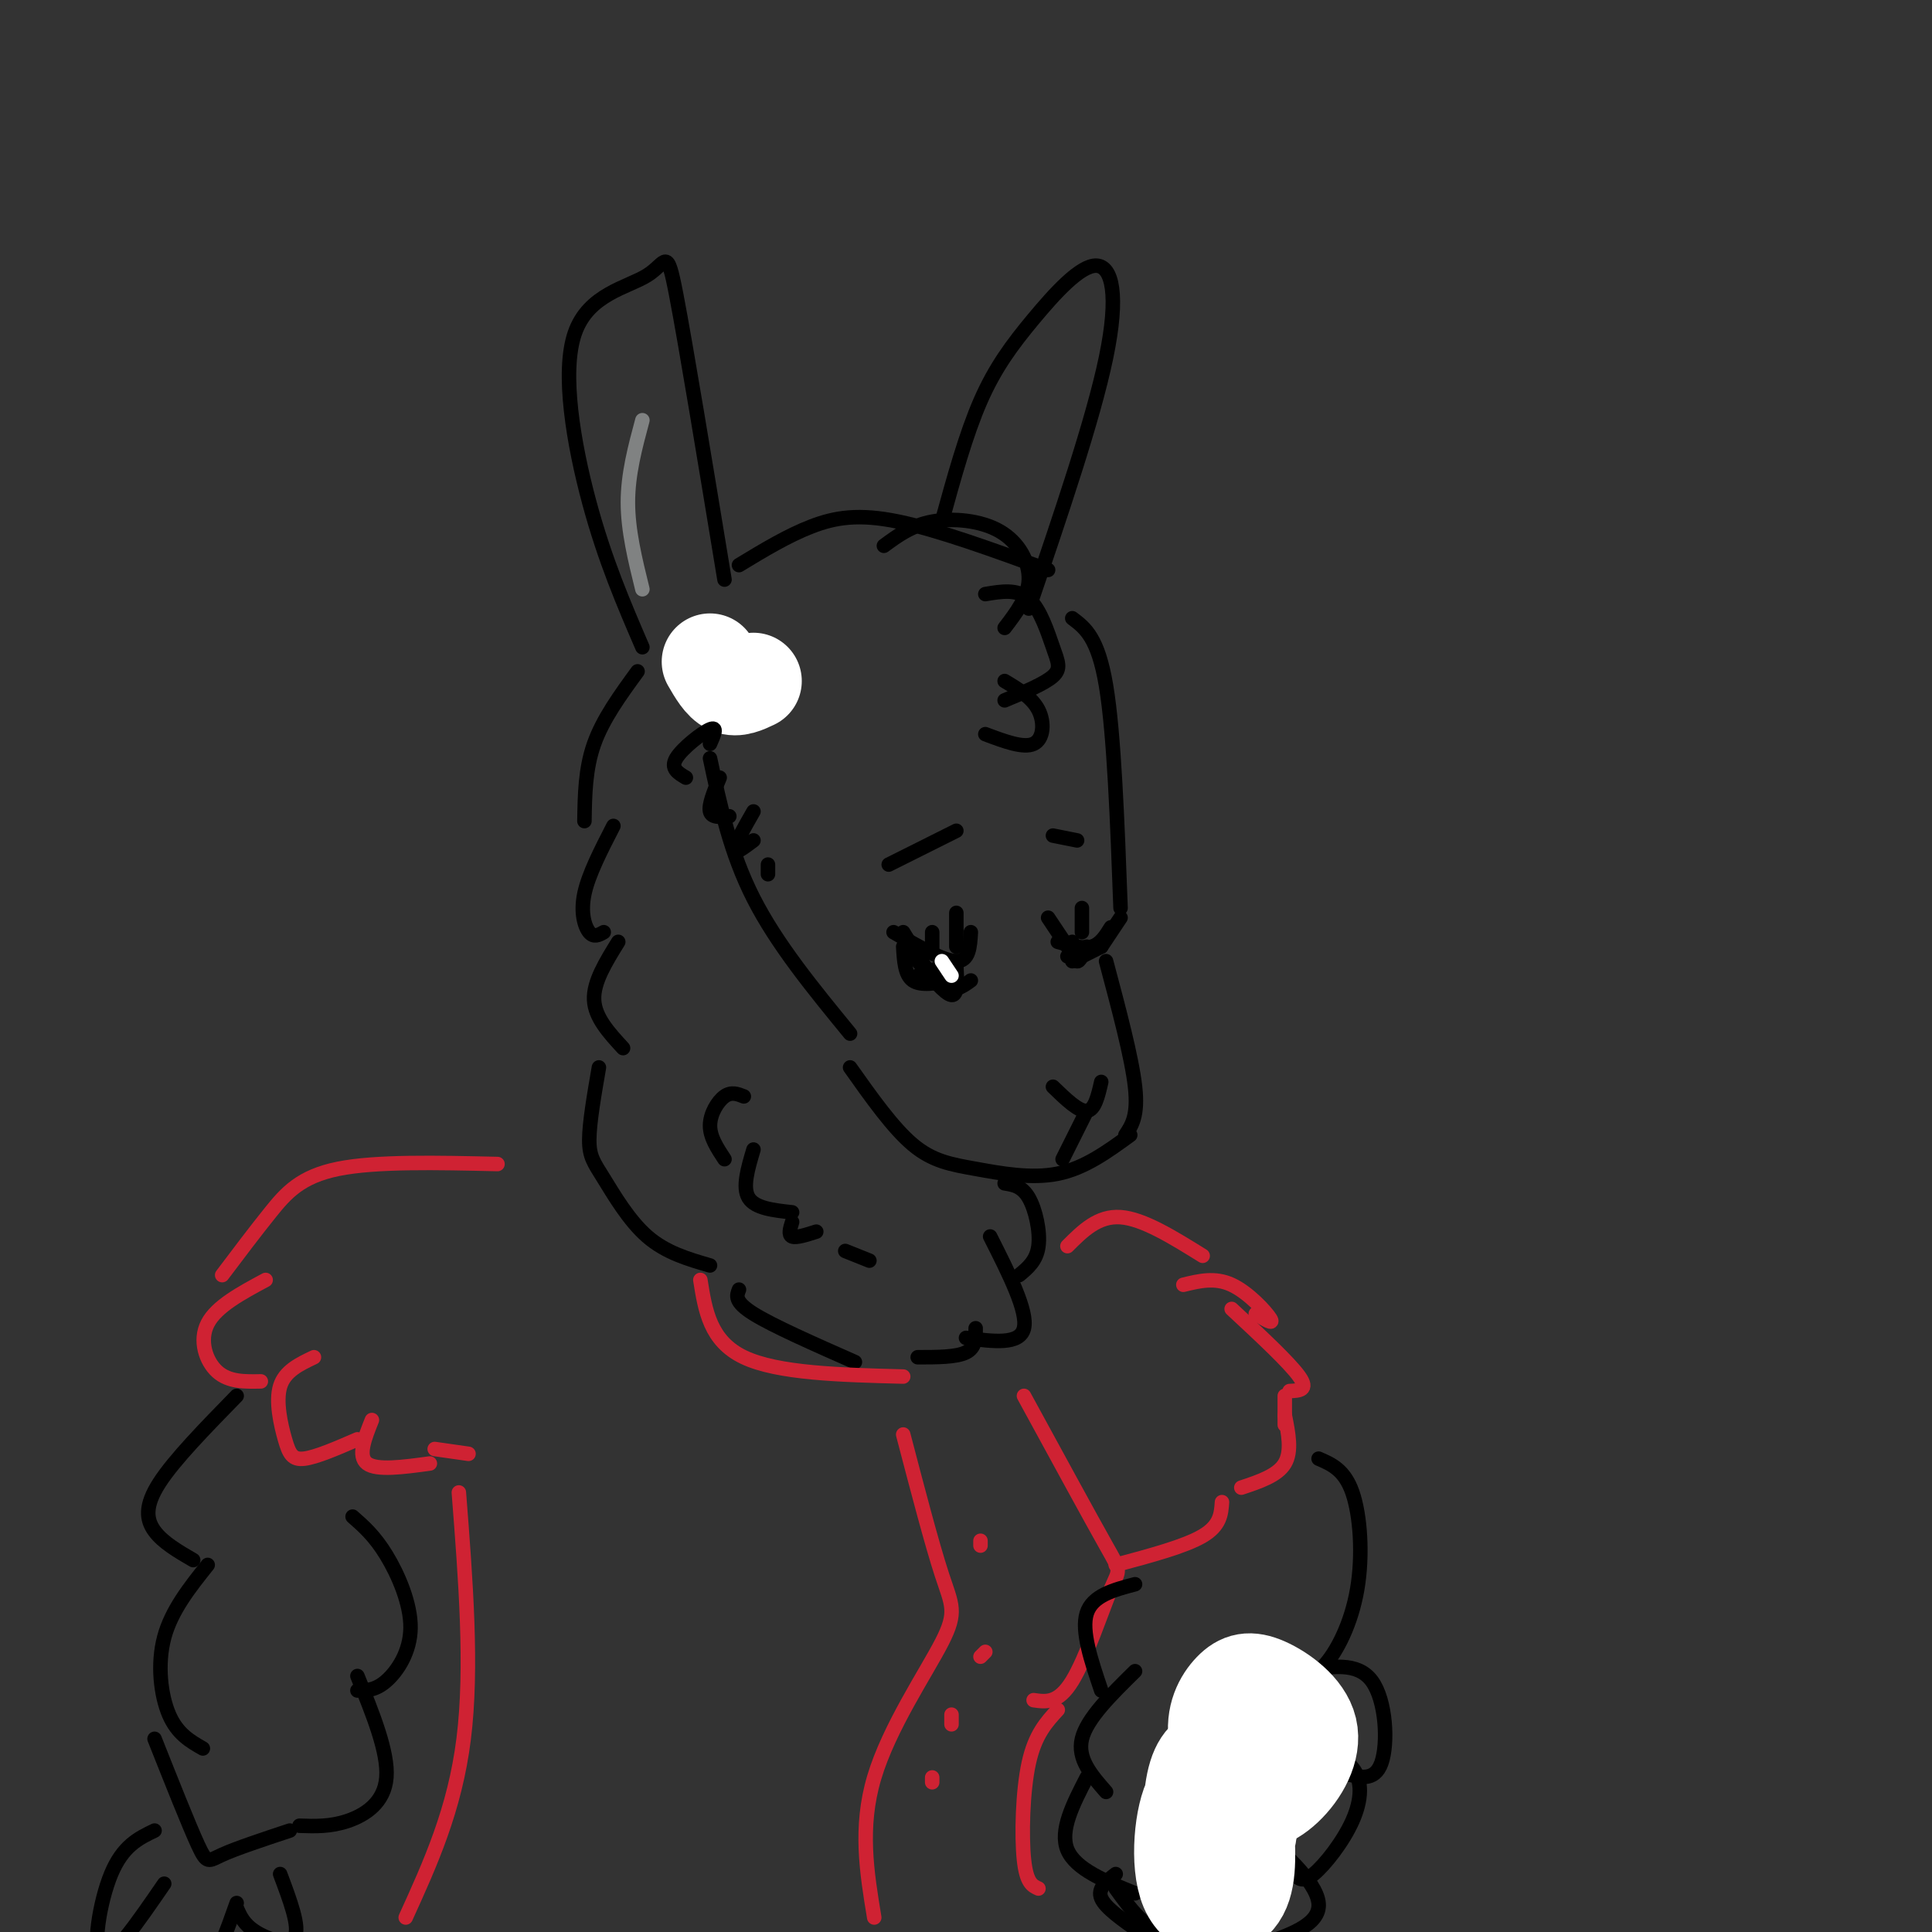 <svg viewBox='0 0 400 400' version='1.1' xmlns='http://www.w3.org/2000/svg' xmlns:xlink='http://www.w3.org/1999/xlink'><rect x="0" y="0" width="400" height="400" fill="#333333" stroke="none"/><g fill='none' stroke='rgb(0,0,0)' stroke-width='3' stroke-linecap='round' stroke-linejoin='round'><path d='M133,134c-3.887,-9.018 -7.774,-18.035 -11,-30c-3.226,-11.965 -5.793,-26.877 -3,-35c2.793,-8.123 10.944,-9.456 15,-12c4.056,-2.544 4.016,-6.298 6,4c1.984,10.298 5.992,34.649 10,59'/><path d='M153,117c5.022,-3.044 10.044,-6.089 15,-8c4.956,-1.911 9.844,-2.689 18,-1c8.156,1.689 19.578,5.844 31,10'/><path d='M195,108c2.488,-9.043 4.976,-18.086 8,-25c3.024,-6.914 6.584,-11.699 11,-17c4.416,-5.301 9.689,-11.120 13,-11c3.311,0.120 4.660,6.177 2,19c-2.660,12.823 -9.330,32.411 -16,52'/><path d='M183,113c2.851,-2.101 5.702,-4.202 10,-5c4.298,-0.798 10.042,-0.292 14,2c3.958,2.292 6.131,6.369 6,10c-0.131,3.631 -2.565,6.815 -5,10'/><path d='M204,123c3.298,-0.560 6.595,-1.119 9,1c2.405,2.119 3.917,6.917 5,10c1.083,3.083 1.738,4.452 0,6c-1.738,1.548 -5.869,3.274 -10,5'/><path d='M208,141c2.844,1.711 5.689,3.422 7,6c1.311,2.578 1.089,6.022 -1,7c-2.089,0.978 -6.044,-0.511 -10,-2'/><path d='M222,128c2.667,2.000 5.333,4.000 7,14c1.667,10.000 2.333,28.000 3,46'/><path d='M232,190c0.000,0.000 -4.000,6.000 -4,6'/><path d='M229,199c2.667,10.000 5.333,20.000 6,26c0.667,6.000 -0.667,8.000 -2,10'/><path d='M234,235c-4.726,3.440 -9.452,6.881 -15,8c-5.548,1.119 -11.917,-0.083 -17,-1c-5.083,-0.917 -8.881,-1.548 -13,-5c-4.119,-3.452 -8.560,-9.726 -13,-16'/><path d='M176,214c-7.583,-9.250 -15.167,-18.500 -20,-28c-4.833,-9.500 -6.917,-19.250 -9,-29'/><path d='M218,225c2.667,2.583 5.333,5.167 7,5c1.667,-0.167 2.333,-3.083 3,-6'/><path d='M225,230c0.000,0.000 -5.000,10.000 -5,10'/><path d='M185,193c5.167,3.000 10.333,6.000 13,6c2.667,0.000 2.833,-3.000 3,-6'/><path d='M198,196c0.000,0.000 0.000,-7.000 0,-7'/><path d='M193,197c0.000,0.000 0.000,-4.000 0,-4'/><path d='M219,195c2.583,0.750 5.167,1.500 7,1c1.833,-0.500 2.917,-2.250 4,-4'/><path d='M223,199c0.000,0.000 -6.000,-9.000 -6,-9'/><path d='M224,193c0.000,0.000 0.000,-5.000 0,-5'/><path d='M222,195c0.250,1.917 0.500,3.833 1,4c0.500,0.167 1.250,-1.417 2,-3'/><path d='M228,196c0.000,0.000 -6.000,3.000 -6,3'/><path d='M221,198c0.000,0.000 2.000,-1.000 2,-1'/><path d='M201,203c-1.833,1.333 -3.667,2.667 -6,1c-2.333,-1.667 -5.167,-6.333 -8,-11'/><path d='M190,202c0.000,0.000 8.000,-3.000 8,-3'/><path d='M198,200c0.167,3.083 0.333,6.167 -1,6c-1.333,-0.167 -4.167,-3.583 -7,-7'/><path d='M187,196c0.167,2.917 0.333,5.833 2,7c1.667,1.167 4.833,0.583 8,0'/><path d='M198,172c0.000,0.000 -14.000,7.000 -14,7'/><path d='M218,173c0.000,0.000 5.000,1.000 5,1'/><path d='M132,139c-3.583,4.917 -7.167,9.833 -9,15c-1.833,5.167 -1.917,10.583 -2,16'/><path d='M127,171c-2.578,5.022 -5.156,10.044 -6,14c-0.844,3.956 0.044,6.844 1,8c0.956,1.156 1.978,0.578 3,0'/><path d='M128,195c-2.583,4.167 -5.167,8.333 -5,12c0.167,3.667 3.083,6.833 6,10'/><path d='M208,245c1.800,0.289 3.600,0.578 5,3c1.400,2.422 2.400,6.978 2,10c-0.400,3.022 -2.200,4.511 -4,6'/><path d='M205,256c3.917,7.750 7.833,15.500 7,19c-0.833,3.500 -6.417,2.750 -12,2'/><path d='M202,275c0.000,2.000 0.000,4.000 -2,5c-2.000,1.000 -6.000,1.000 -10,1'/><path d='M124,221c-0.994,5.756 -1.988,11.512 -2,15c-0.012,3.488 0.958,4.708 3,8c2.042,3.292 5.155,8.655 9,12c3.845,3.345 8.423,4.673 13,6'/><path d='M153,267c-0.500,1.250 -1.000,2.500 3,5c4.000,2.500 12.500,6.250 21,10'/></g>
<g fill='none' stroke='rgb(207,34,51)' stroke-width='3' stroke-linecap='round' stroke-linejoin='round'><path d='M103,241c-12.600,-0.289 -25.200,-0.578 -33,1c-7.800,1.578 -10.800,5.022 -14,9c-3.200,3.978 -6.600,8.489 -10,13'/><path d='M55,265c-5.089,2.733 -10.178,5.467 -12,9c-1.822,3.533 -0.378,7.867 2,10c2.378,2.133 5.689,2.067 9,2'/><path d='M65,281c-3.018,1.435 -6.036,2.869 -7,6c-0.964,3.131 0.125,7.958 1,11c0.875,3.042 1.536,4.298 4,4c2.464,-0.298 6.732,-2.149 11,-4'/><path d='M77,294c-1.500,3.750 -3.000,7.500 -1,9c2.000,1.500 7.500,0.750 13,0'/><path d='M90,300c0.000,0.000 7.000,1.000 7,1'/><path d='M221,258c3.167,-3.167 6.333,-6.333 11,-6c4.667,0.333 10.833,4.167 17,8'/><path d='M245,266c3.267,-0.800 6.533,-1.600 10,0c3.467,1.600 7.133,5.600 8,7c0.867,1.400 -1.067,0.200 -3,-1'/><path d='M255,271c6.000,5.583 12.000,11.167 14,14c2.000,2.833 0.000,2.917 -2,3'/><path d='M266,289c0.000,0.000 0.000,6.000 0,6'/><path d='M266,293c0.750,3.750 1.500,7.500 0,10c-1.500,2.500 -5.250,3.750 -9,5'/><path d='M253,311c-0.167,2.417 -0.333,4.833 -4,7c-3.667,2.167 -10.833,4.083 -18,6'/><path d='M212,289c6.881,12.625 13.762,25.250 17,31c3.238,5.750 2.833,4.625 1,9c-1.833,4.375 -5.095,14.250 -8,19c-2.905,4.750 -5.452,4.375 -8,4'/><path d='M219,354c-2.356,2.556 -4.711,5.111 -6,11c-1.289,5.889 -1.511,15.111 -1,20c0.511,4.889 1.756,5.444 3,6'/><path d='M95,309c1.417,18.167 2.833,36.333 1,51c-1.833,14.667 -6.917,25.833 -12,37'/></g>
<g fill='none' stroke='rgb(0,0,0)' stroke-width='3' stroke-linecap='round' stroke-linejoin='round'><path d='M49,289c-6.467,6.622 -12.933,13.244 -16,18c-3.067,4.756 -2.733,7.644 -1,10c1.733,2.356 4.867,4.178 8,6'/><path d='M43,324c-3.756,4.711 -7.511,9.422 -9,15c-1.489,5.578 -0.711,12.022 1,16c1.711,3.978 4.356,5.489 7,7'/><path d='M73,314c2.280,2.000 4.560,4.000 7,8c2.440,4.000 5.042,10.000 5,15c-0.042,5.000 -2.726,9.000 -5,11c-2.274,2.000 -4.137,2.000 -6,2'/><path d='M74,347c3.200,7.889 6.400,15.778 6,21c-0.400,5.222 -4.400,7.778 -8,9c-3.600,1.222 -6.800,1.111 -10,1'/><path d='M60,379c-5.556,1.844 -11.111,3.689 -14,5c-2.889,1.311 -3.111,2.089 -5,-2c-1.889,-4.089 -5.444,-13.044 -9,-22'/><path d='M32,379c-3.289,1.578 -6.578,3.156 -9,9c-2.422,5.844 -3.978,15.956 -2,17c1.978,1.044 7.489,-6.978 13,-15'/><path d='M58,388c2.067,5.489 4.133,10.978 3,13c-1.133,2.022 -5.467,0.578 -8,-1c-2.533,-1.578 -3.267,-3.289 -4,-5'/><path d='M49,394c-2.000,5.667 -4.000,11.333 -6,13c-2.000,1.667 -4.000,-0.667 -6,-3'/><path d='M273,302c2.685,1.155 5.369,2.310 7,7c1.631,4.690 2.208,12.917 1,20c-1.208,7.083 -4.202,13.024 -7,16c-2.798,2.976 -5.399,2.988 -8,3'/><path d='M263,346c1.222,4.267 2.444,8.533 3,13c0.556,4.467 0.444,9.133 -3,12c-3.444,2.867 -10.222,3.933 -17,5'/><path d='M252,377c0.867,1.111 1.733,2.222 0,7c-1.733,4.778 -6.067,13.222 -10,15c-3.933,1.778 -7.467,-3.111 -11,-8'/><path d='M235,328c-4.417,1.167 -8.833,2.333 -10,6c-1.167,3.667 0.917,9.833 3,16'/><path d='M235,346c-5.000,4.917 -10.000,9.833 -11,14c-1.000,4.167 2.000,7.583 5,11'/><path d='M225,368c-2.833,5.500 -5.667,11.000 -4,15c1.667,4.000 7.833,6.500 14,9'/><path d='M231,388c-1.917,1.500 -3.833,3.000 -3,5c0.833,2.000 4.417,4.500 8,7'/><path d='M257,381c0.067,-1.778 0.133,-3.556 4,-1c3.867,2.556 11.533,9.444 12,14c0.467,4.556 -6.267,6.778 -13,9'/><path d='M269,361c4.435,1.196 8.869,2.393 11,5c2.131,2.607 1.958,6.625 0,11c-1.958,4.375 -5.702,9.107 -8,11c-2.298,1.893 -3.149,0.946 -4,0'/><path d='M270,346c5.511,-1.000 11.022,-2.000 14,2c2.978,4.000 3.422,13.000 2,17c-1.422,4.000 -4.711,3.000 -8,2'/></g>
<g fill='none' stroke='rgb(255,255,255)' stroke-width='20' stroke-linecap='round' stroke-linejoin='round'><path d='M147,137c1.250,2.167 2.500,4.333 4,5c1.500,0.667 3.250,-0.167 5,-1'/><path d='M260,351c-2.124,0.463 -4.247,0.925 -5,5c-0.753,4.075 -0.135,11.762 2,15c2.135,3.238 5.788,2.027 9,-1c3.212,-3.027 5.982,-7.870 5,-12c-0.982,-4.130 -5.716,-7.545 -9,-9c-3.284,-1.455 -5.118,-0.948 -7,1c-1.882,1.948 -3.814,5.337 -3,10c0.814,4.663 4.373,10.602 7,11c2.627,0.398 4.322,-4.743 3,-7c-1.322,-2.257 -5.661,-1.628 -10,-1'/><path d='M252,363c-2.650,0.611 -4.274,2.640 -5,8c-0.726,5.360 -0.554,14.053 2,16c2.554,1.947 7.490,-2.852 9,-6c1.510,-3.148 -0.408,-4.645 -3,-7c-2.592,-2.355 -5.860,-5.569 -8,-2c-2.140,3.569 -3.153,13.923 -1,19c2.153,5.077 7.472,4.879 10,2c2.528,-2.879 2.264,-8.440 2,-14'/><path d='M253,379c0.000,0.000 -1.000,2.000 -1,2'/></g>
<g fill='none' stroke='rgb(207,34,51)' stroke-width='3' stroke-linecap='round' stroke-linejoin='round'><path d='M187,297c2.964,11.333 5.929,22.667 8,29c2.071,6.333 3.250,7.667 0,14c-3.250,6.333 -10.929,17.667 -14,28c-3.071,10.333 -1.536,19.667 0,29'/><path d='M203,319c0.000,0.000 0.000,1.000 0,1'/><path d='M204,342c0.000,0.000 -1.000,1.000 -1,1'/><path d='M197,357c0.000,0.000 0.000,-2.000 0,-2'/><path d='M193,369c0.000,0.000 0.000,-1.000 0,-1'/><path d='M145,265c1.000,6.333 2.000,12.667 9,16c7.000,3.333 20.000,3.667 33,4'/></g>
<g fill='none' stroke='rgb(0,0,0)' stroke-width='3' stroke-linecap='round' stroke-linejoin='round'><path d='M154,227c-1.289,-0.511 -2.578,-1.022 -4,0c-1.422,1.022 -2.978,3.578 -3,6c-0.022,2.422 1.489,4.711 3,7'/><path d='M156,238c-1.167,3.917 -2.333,7.833 -1,10c1.333,2.167 5.167,2.583 9,3'/><path d='M164,253c-0.417,1.333 -0.833,2.667 0,3c0.833,0.333 2.917,-0.333 5,-1'/><path d='M175,259c0.000,0.000 5.000,2.000 5,2'/><path d='M147,154c0.822,-1.844 1.644,-3.689 0,-3c-1.644,0.689 -5.756,3.911 -7,6c-1.244,2.089 0.378,3.044 2,4'/><path d='M149,161c-1.167,2.833 -2.333,5.667 -2,7c0.333,1.333 2.167,1.167 4,1'/><path d='M156,168c-2.000,3.500 -4.000,7.000 -4,8c0.000,1.000 2.000,-0.500 4,-2'/><path d='M159,179c0.000,0.000 0.000,2.000 0,2'/></g>
<g fill='none' stroke='rgb(255,255,255)' stroke-width='3' stroke-linecap='round' stroke-linejoin='round'><path d='M195,199c0.000,0.000 2.000,3.000 2,3'/></g>
<g fill='none' stroke='rgb(128,130,130)' stroke-width='3' stroke-linecap='round' stroke-linejoin='round'><path d='M133,122c-1.500,-6.083 -3.000,-12.167 -3,-18c0.000,-5.833 1.500,-11.417 3,-17'/></g>
</svg>